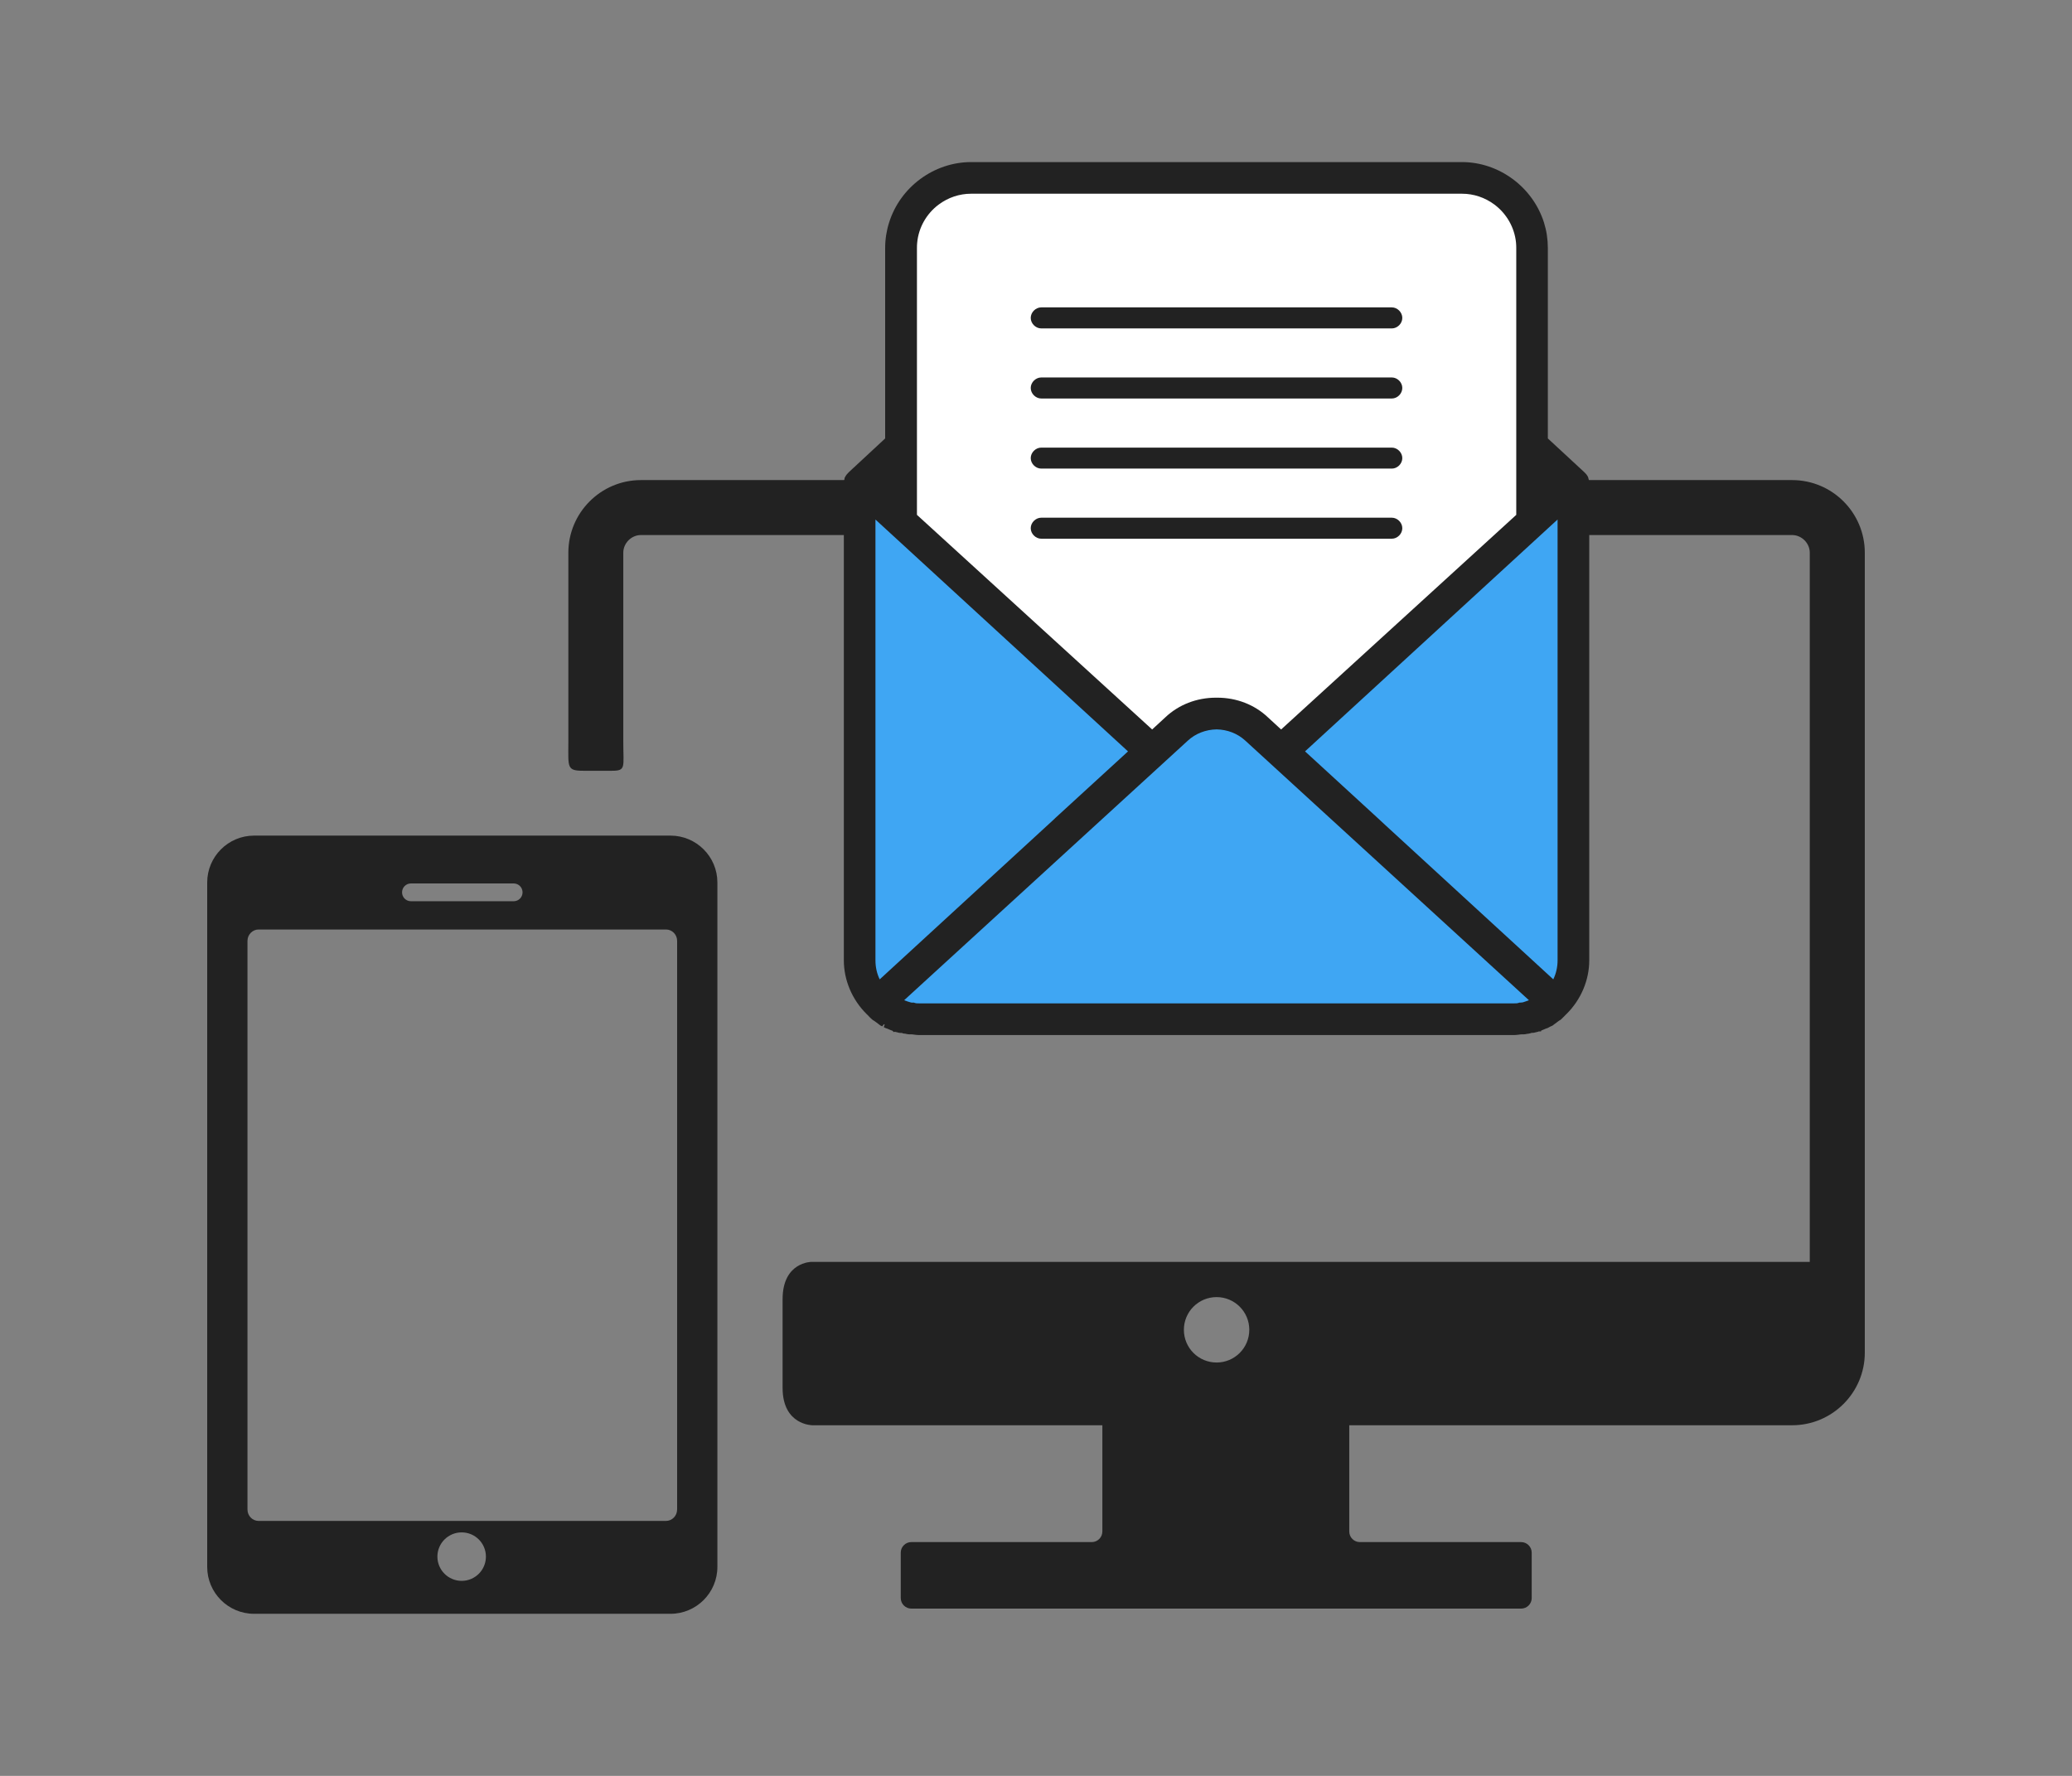 <?xml version="1.0" encoding="utf-8"?>
<!-- Generator: Adobe Illustrator 16.0.0, SVG Export Plug-In . SVG Version: 6.00 Build 0)  -->
<!DOCTYPE svg PUBLIC "-//W3C//DTD SVG 1.1//EN" "http://www.w3.org/Graphics/SVG/1.1/DTD/svg11.dtd">
<svg version="1.1" id="Layer_1" xmlns="http://www.w3.org/2000/svg" xmlns:xlink="http://www.w3.org/1999/xlink" x="0px" y="0px"
	 width="70px" height="60px" viewBox="0 0 70 60" enable-background="new 0 0 70 60" xml:space="preserve">
<rect x="0" y="0" width="70" height="60" fill="#808080" stroke="none"/>
<g>
	<g>
		<path fill="#222222" d="M51.389,52.101h-5.449c-0.198,0-0.357-0.162-0.357-0.359v-4.324c0-0.197-0.161-0.359-0.357-0.359h-7.627
			c-0.197,0-0.357,0.162-0.357,0.359v4.324c0,0.197-0.16,0.359-0.357,0.359h-6.097c-0.197,0-0.357,0.16-0.357,0.355v1.537
			c0,0.195,0.161,0.355,0.357,0.355h20.602c0.197,0,0.357-0.16,0.357-0.355v-1.537C51.746,52.261,51.585,52.101,51.389,52.101z"/>
		<g>
			<path fill="#222222" d="M60.545,16.22H21.654c-1.353,0-2.453,1.101-2.453,2.454c0,0,0,4.68,0,6.401
				c0,0.846-0.063,0.966,0.504,0.966c0.301,0,0.636,0,0.973,0c0.478,0,0.379-0.12,0.379-0.982c0-1.717,0-6.385,0-6.385
				c0-0.323,0.273-0.597,0.596-0.597h38.891c0.323,0,0.597,0.273,0.597,0.597v23.96H27.415c0,0-0.976-0.002-0.976,1.262
				c0,0.748,0,2.246,0,2.996c0,1.262,1.008,1.262,1.008,1.262h33.098c1.354,0,2.455-1.1,2.455-2.453V18.674
				C63,17.32,61.899,16.22,60.545,16.22z M41.101,46.034c-0.611,0-1.105-0.494-1.105-1.105s0.494-1.105,1.105-1.105
				c0.61,0,1.105,0.494,1.105,1.105S41.711,46.034,41.101,46.034z"/>
		</g>
	</g>
	<g>
		<path fill="#FFFFFF" d="M30.378,15.832V7.97c0,0-0.191-2.018,3.453-2.018c3.644,0,14.426,0,14.426,0s3.5-0.534,3.5,3.111
			c0,3.643,0.003,8.554,0.003,8.554l-8.457,7.77c0,0-1.75-2.906-4.38,0c-5.676-5.247-8.547-7.988-8.547-7.988L30.378,15.832z"/>
		<g>
			<g>
				<g>
					<g>
						<path fill="#3FA6F3" d="M53.156,32.445V16.338l-1.396-1.28v2.56l-8.457,7.77l-0.829-0.758c-0.758-0.712-1.943-0.712-2.725,0
							l-0.826,0.758L30.44,17.64v-2.582l-1.398,1.28v16.085c0,1.113,0.899,2.011,2.014,2.011h1.753h18.258
							C51.067,34.434,53.156,34.026,53.156,32.445z"/>
					</g>
				</g>
				<g>
					<g>
						<path fill="#222222" d="M47.021,15.832H35.178c-0.189,0-0.356-0.165-0.356-0.355c0-0.188,0.167-0.354,0.356-0.354h11.843
							c0.188,0,0.354,0.166,0.354,0.354C47.376,15.667,47.21,15.832,47.021,15.832z"/>
					</g>
					<g>
						<path fill="#222222" d="M47.021,18.201H35.178c-0.189,0-0.356-0.166-0.356-0.356c0-0.188,0.167-0.354,0.356-0.354h11.843
							c0.188,0,0.354,0.166,0.354,0.354C47.376,18.035,47.21,18.201,47.021,18.201z"/>
					</g>
				</g>
			</g>
			<path fill="#222222" d="M53.668,16.184V16.18l-0.018-0.063c-0.034-0.07-0.074-0.111-0.101-0.138l-0.004-0.003l-0.03-0.031
				l-1.223-1.132V8.379c0-0.295-0.044-0.585-0.13-0.859c-0.381-1.204-1.521-2.044-2.771-2.044H49.39H32.809
				c-1.255,0-2.396,0.841-2.772,2.044c-0.088,0.277-0.133,0.566-0.133,0.859v6.435l-1.22,1.132c-0.054,0.054-0.096,0.097-0.133,0.17
				l-0.02,0.038v0.029c-0.023,0.063-0.023,0.109-0.023,0.155v9.215v6.893c0,0.667,0.278,1.326,0.763,1.809l0.015,0.016l0.011,0.008
				l0.014,0.015c0.017,0.02,0.043,0.046,0.067,0.069l0.002,0.003l0.033,0.032c0.028,0.028,0.064,0.063,0.123,0.095
				c0.013,0.01,0.027,0.021,0.042,0.03c0.045,0.037,0.069,0.054,0.094,0.07c0.071,0.06,0.108,0.074,0.133,0.084l0.058-0.074
				l0.024,0.014l-0.031,0.086c0.027,0.016,0.064,0.038,0.115,0.049c0.018,0.01,0.035,0.016,0.048,0.021
				c0.067,0.032,0.103,0.042,0.126,0.049l0.051,0.048l0.038-0.012c0.019,0.007,0.041,0.014,0.067,0.017
				c0.071,0.026,0.136,0.026,0.186,0.026c-0.017,0.004,0.03,0.023,0.095,0.023c0.055,0.014,0.095,0.023,0.141,0.023h0.072
				c0.028,0,0.06,0.005,0.093,0.01c0.05,0.007,0.101,0.013,0.144,0.013h2.961h14.213h2.96c0.043,0,0.094-0.006,0.145-0.013
				c0.033-0.005,0.065-0.01,0.092-0.01h0.072c0.044,0,0.082-0.01,0.113-0.017c0.09-0.007,0.135-0.025,0.159-0.035
				c0.005,0.001,0.014,0.002,0.024,0.002c0.028,0,0.072-0.005,0.122-0.022c0.043-0.006,0.074-0.02,0.094-0.027h0.074l0.01-0.032
				c0.026-0.008,0.052-0.017,0.079-0.031c0.028-0.012,0.052-0.021,0.074-0.032c0.055-0.012,0.096-0.037,0.125-0.055l0.042-0.021
				c0.026-0.01,0.066-0.024,0.106-0.062c0.054-0.038,0.075-0.054,0.092-0.068l0.039-0.03c0.019-0.013,0.036-0.025,0.051-0.037
				c0.03-0.008,0.068-0.046,0.094-0.071l0.053-0.053l0.058-0.059l0.021-0.021c0.008-0.006,0.015-0.013,0.022-0.021
				c0.485-0.481,0.764-1.141,0.764-1.809v-6.893v-9.191C53.691,16.297,53.691,16.246,53.668,16.184z M51.452,33.864
				c-0.007,0.001-0.013,0.003-0.02,0.004l-0.075,0.007h-0.031l-0.029,0.011C51.255,33.9,51.204,33.9,51.145,33.9h-0.523h-3.315
				H34.894h-3.317h-0.521c-0.059,0-0.11,0-0.151-0.015l-0.029-0.011h-0.032h-0.048c-0.016-0.004-0.029-0.007-0.042-0.01
				l-0.094-0.029c-0.032-0.01-0.058-0.021-0.084-0.031c-0.01-0.004-0.019-0.008-0.029-0.012l9.585-8.771
				c0.258-0.238,0.603-0.372,0.971-0.378c0.362,0.006,0.707,0.14,0.966,0.378l9.584,8.772c-0.01,0.003-0.019,0.007-0.027,0.011
				c-0.027,0.011-0.055,0.021-0.087,0.031L51.452,33.864z M31.712,6.912c0.322-0.24,0.701-0.367,1.097-0.367H49.39
				c0.396,0,0.775,0.127,1.097,0.366c0.411,0.308,0.677,0.773,0.729,1.278c0.006,0.063,0.009,0.126,0.009,0.189v9.017l-7.944,7.251
				l-0.446-0.41c-0.451-0.428-1.06-0.664-1.71-0.664h-0.046c-0.651,0-1.26,0.237-1.712,0.666l-0.443,0.408l-7.946-7.251V8.379
				c0-0.063,0.002-0.126,0.009-0.188C31.036,7.685,31.301,7.219,31.712,6.912z M52.621,17.552v7.693v7.2
				c0,0.229-0.051,0.451-0.145,0.643l-5.635-5.175l-0.338-0.313l-2.395-2.197l-0.019-0.017L52.621,17.552z M38.109,25.387
				l-0.019,0.017l-2.395,2.194l-0.059,0.054v0.003l-5.916,5.434c-0.094-0.19-0.144-0.412-0.144-0.643v-7.2v-7.693L38.109,25.387z
				 M30.724,34.044L30.724,34.044L30.724,34.044L30.724,34.044z"/>
			<g>
				<path fill="#222222" d="M47.021,13.464H35.178c-0.189,0-0.356-0.166-0.356-0.357c0-0.188,0.167-0.354,0.356-0.354h11.843
					c0.188,0,0.354,0.165,0.354,0.354C47.376,13.298,47.21,13.464,47.021,13.464z"/>
			</g>
			<g>
				<path fill="#222222" d="M47.021,11.096H35.178c-0.189,0-0.356-0.166-0.356-0.355c0-0.19,0.167-0.356,0.356-0.356h11.843
					c0.188,0,0.354,0.166,0.354,0.356C47.376,10.93,47.21,11.096,47.021,11.096z"/>
			</g>
		</g>
	</g>
	<path fill="#222222" d="M22.653,28.232H8.583C7.71,28.232,7,28.943,7,29.816V52.94c0,0.873,0.71,1.584,1.583,1.584h14.069
		c0.873,0,1.584-0.711,1.584-1.584V29.816C24.237,28.943,23.525,28.232,22.653,28.232z M13.883,29.848h3.471
		c0.166,0,0.3,0.135,0.3,0.301s-0.134,0.3-0.3,0.3h-3.471c-0.166,0-0.3-0.134-0.3-0.3S13.717,29.848,13.883,29.848z M15.597,53.411
		c-0.453,0-0.82-0.367-0.82-0.82c0-0.451,0.367-0.818,0.82-0.818c0.453,0,0.819,0.367,0.819,0.818
		C16.417,53.044,16.05,53.411,15.597,53.411z M22.875,51.003c0,0.211-0.169,0.383-0.376,0.383H8.737
		c-0.207,0-0.376-0.172-0.376-0.383V31.788c0-0.212,0.17-0.384,0.376-0.384H22.5c0.207,0,0.376,0.172,0.376,0.384V51.003z"/>
</g>
</svg>
